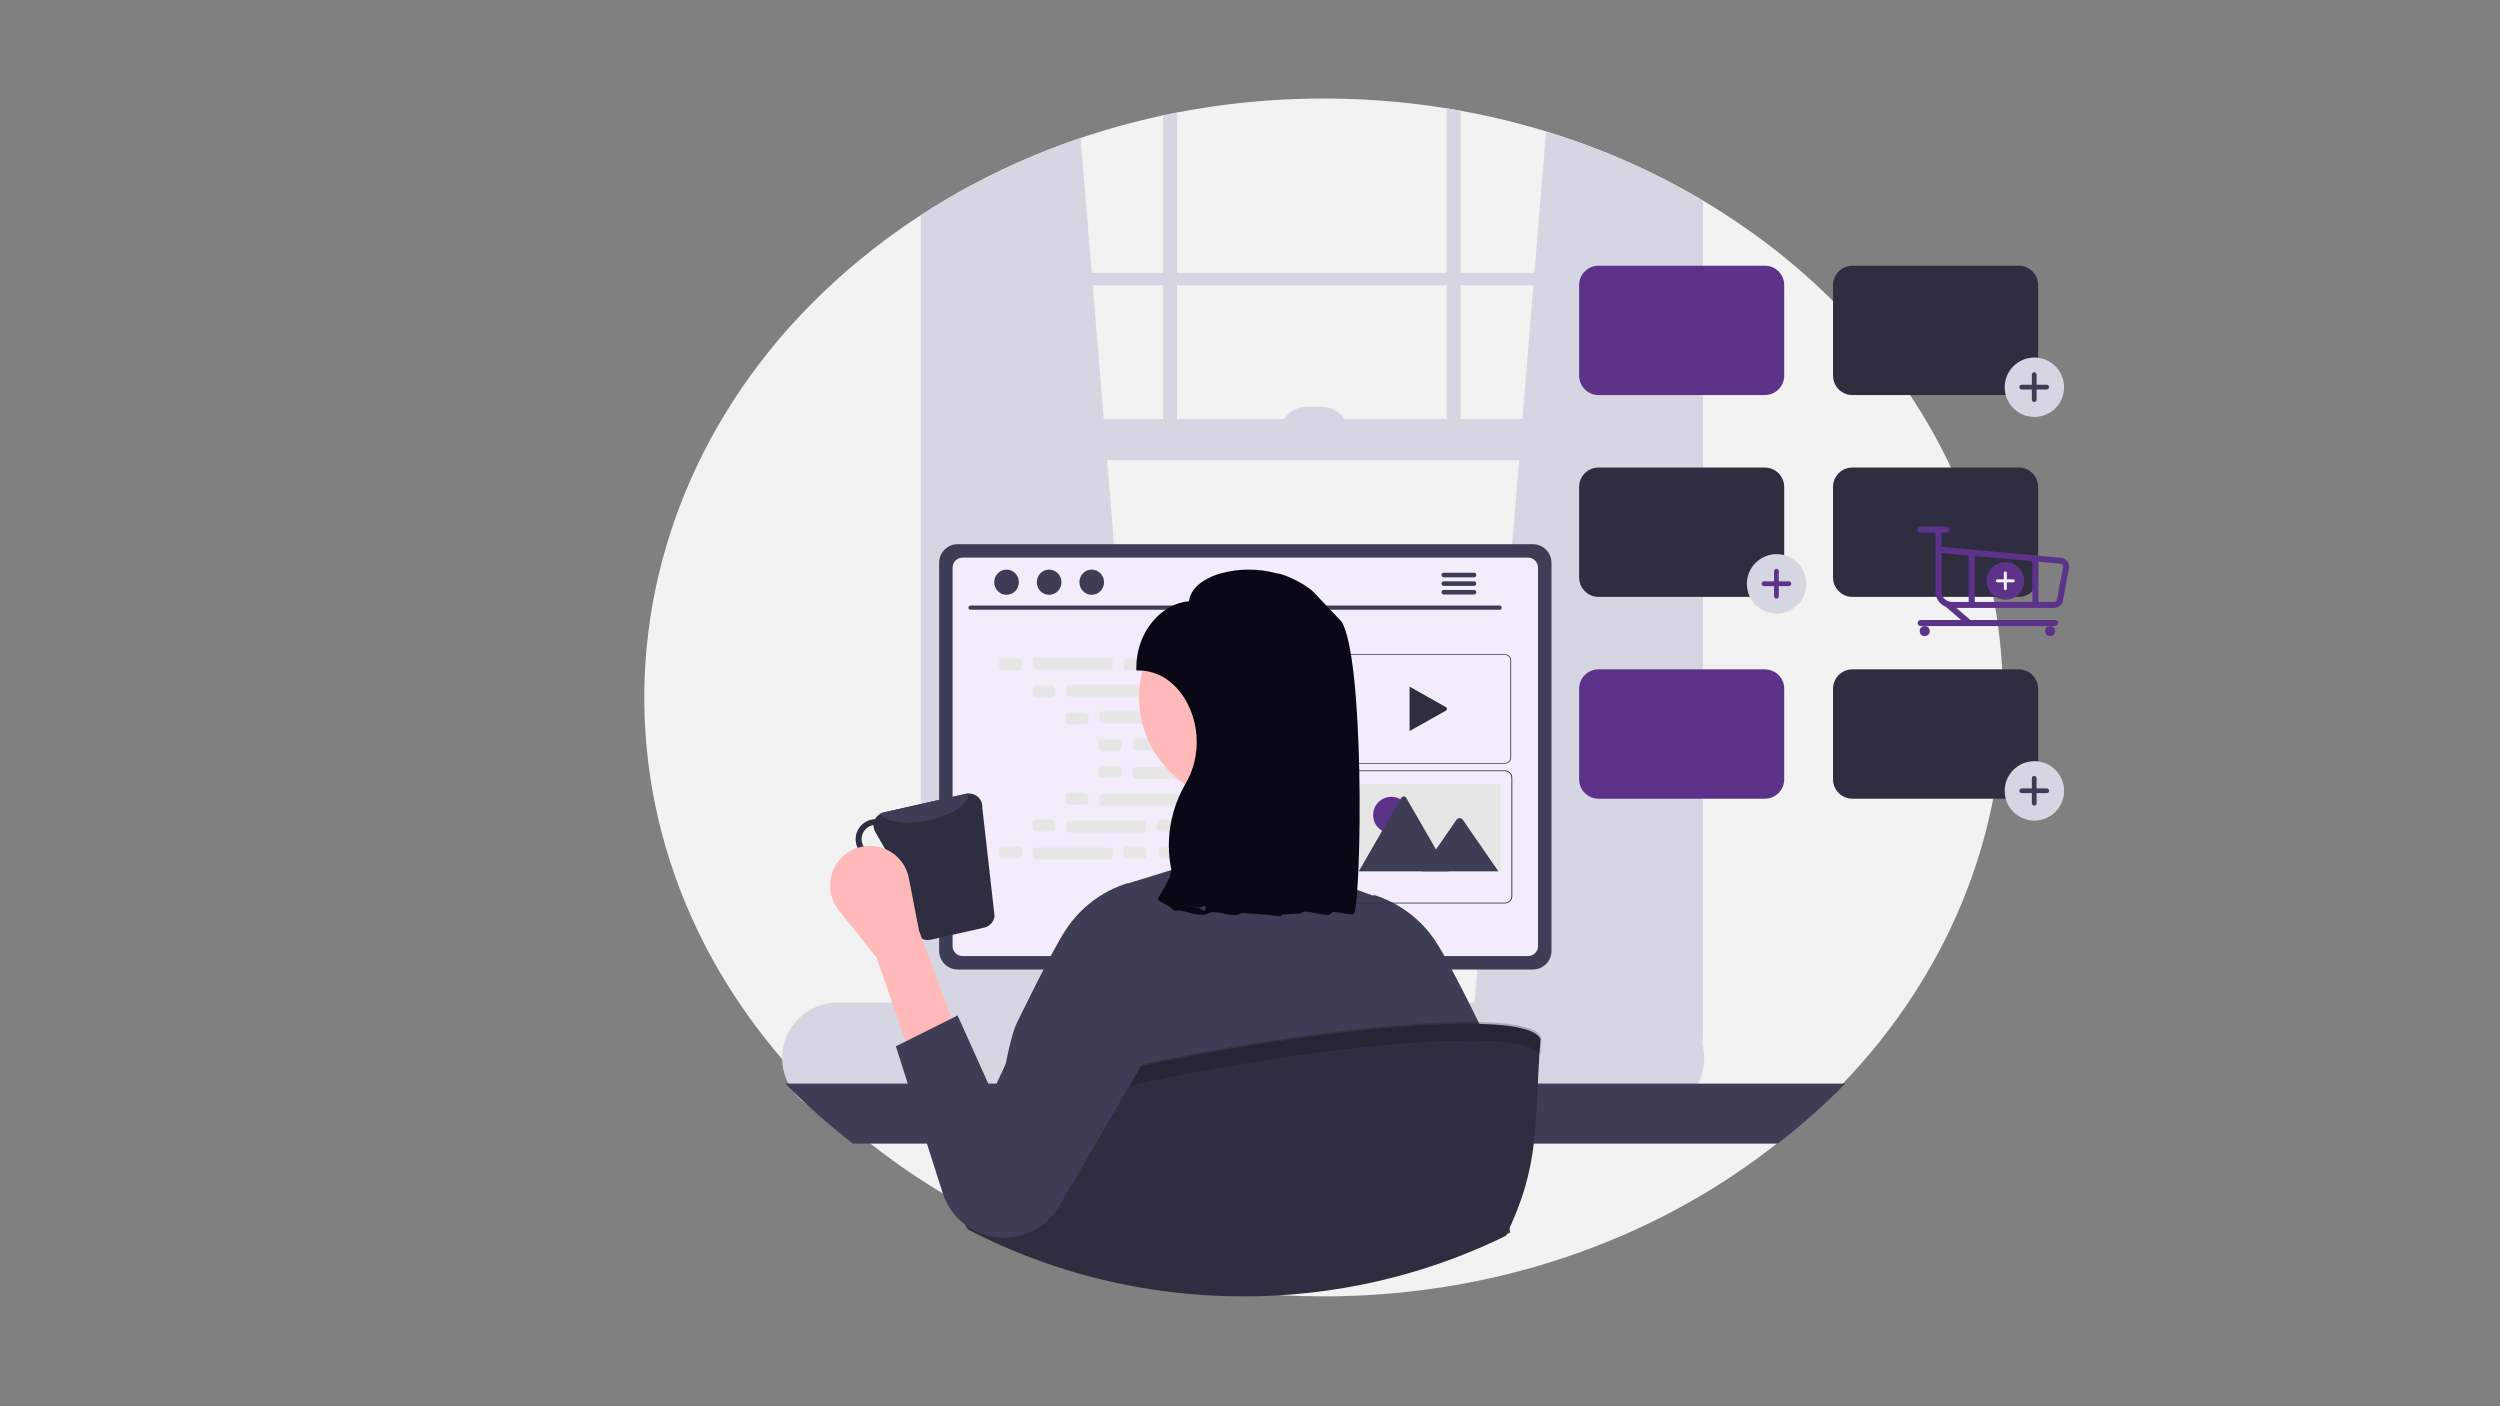 <svg xmlns="http://www.w3.org/2000/svg" id="Layer_1" data-name="Layer 1" viewBox="0 0 1920 1080"><rect x="0" y="0" width="1920" height="1080" fill="#808080" stroke="none"/><defs><style>      .cls-1 {        isolation: isolate;        opacity: .2;      }      .cls-2 {        fill: #2f2e41;      }      .cls-3 {        fill: #d6d6e3;      }      .cls-4 {        fill: #e6e6e6;      }      .cls-5 {        fill: #f2ecfb;      }      .cls-6 {        fill: #3f3d56;      }      .cls-7 {        fill: #ffb9b9;      }      .cls-8 {        fill: #090814;      }      .cls-9 {        fill: #f2f2f2;      }      .cls-10 {        fill: #5d338a;      }    </style></defs><g id="Layer_1-2" data-name="Layer 1"><path class="cls-6" d="M 1007.11 540.72 C 1008.54 546.67 1005.44 550.72 1002.11 554.76 C 991.64 567.37 973.08 571.66 956.42 564.76 C 923.82 551.19 898.35 528.35 877.41 500.74 C 862.89 481.46 865.03 467.42 885.74 454.09 C 914.54 435.29 946.43 431.96 979.98 438.38 C 1009.01 443.85 1028.29 460.75 1039.24 487.41 C 1047.09 506.45 1047.09 540.48 1028.05 555.95 C 1025.19 558.09 1023.29 561.19 1019.01 558.81 C 1015.68 556.91 1014.96 554.29 1015.92 550.72 C 1024.01 521.21 1006.64 500.03 991.64 478.37 C 989.97 475.99 987.12 472.66 983.79 475.75 C 980.7 478.61 984.5 480.51 985.93 482.65 C 994.02 493.84 1002.11 505.02 1006.64 518.35 C 1010.69 530.25 1003.78 536.68 996.17 542.15 C 989.51 546.91 982.37 548.1 977.61 538.58 C 976.66 536.91 973.8 535.49 971.66 535.01 C 950.24 530.25 936.91 514.07 922.4 499.79 C 920.26 497.65 918.12 492.17 914.31 495.51 C 911.22 498.13 913.6 502.17 915.98 505.03 C 930.26 523.36 946.2 539.54 967.39 549.53 C 984.05 557.15 995.23 554.77 1007.61 541.2 L 1007.13 540.72 L 1007.11 540.72 Z M 1035.67 558.57 C 1038.29 583.08 1048.05 592.6 1071.61 595.93 C 1080.18 597.12 1088.75 598.55 1097.08 600.69 C 1110.17 604.02 1117.07 614.02 1117.31 627.58 C 1117.55 642.57 1107.79 653.04 1100.41 664.47 C 1098.98 666.85 1096.6 667.09 1094.22 666.37 C 1091.36 665.42 1091.13 663.04 1091.13 660.66 L 1091.13 649.95 C 1090.42 638.05 1080.66 625.2 1070.19 624.49 C 1058.77 623.54 1049.96 617.83 1041.39 611.88 C 1023.06 599.03 1017.35 575.71 1035.68 558.33 L 1035.68 558.57 L 1035.67 558.57 Z"></path></g><g id="Group_67" data-name="Group 67"><path id="Path_1041-7460" data-name="Path 1041-7460" class="cls-9" d="M1538.21,535.66c.18,108.57-43.38,213.68-122.92,296.57-2.89,3.02-5.83,6.01-8.83,8.96-35.26,34.97-76.34,65.01-121.83,89.11-10.43,5.52-21.1,10.73-31.99,15.61-1.1.49-2.22.99-3.32,1.46-1.32.59-2.65,1.16-3.99,1.74-27.56,11.89-56.27,21.6-85.78,29-3.07.77-6.14,1.51-9.22,2.23-38.83,9.06-78.71,14.12-118.85,15.1-2.09.05-4.15.08-6.14.11-.7.02-1.39.03-2.08.03-2.26.02-4.49.03-6.75.03-42.31.03-84.46-4.48-125.53-13.42-4.12-.89-8.21-1.83-12.29-2.82-21.49-5.17-42.58-11.57-63.13-19.15-10.83-3.98-21.47-8.27-31.92-12.88-2.37-1.05-4.73-2.1-7.06-3.18-.99-.43-1.97-.89-2.94-1.34-55.68-25.91-105.6-60.45-147.39-101.96-2.89-2.85-5.72-5.75-8.52-8.66-185.78-194.2-157.82-484.41,62.45-648.21,8.79-6.53,17.81-12.81,27.07-18.82,2.96-1.93,5.94-3.83,8.95-5.7l1.79-1.1c52.97-32.71,112.42-56.39,175.28-69.79,3.57-.78,7.15-1.51,10.76-2.2,68.09-13.13,138.45-14.22,207.02-3.19,3.59.59,7.18,1.19,10.76,1.85,62.3,11.27,121.71,32.54,175.28,62.76,1.19.67,2.38,1.34,3.57,2.04,2.4,1.37,4.8,2.77,7.17,4.19,144.11,85.42,230.49,228.51,230.38,381.6Z"></path><path id="Path_1042-7461" data-name="Path 1042-7461" class="cls-3" d="M884.73,773.62l-166.75,13.05-1.79.14V159.51l1.79-1.1c34.75-21.43,72.34-39.04,111.94-52.43l8.53,103.61.78,9.49,8.43,102.75,2.6,31.61,34.17,416.51.31,3.66Z"></path><path id="Path_1043-7462" data-name="Path 1043-7462" class="cls-3" d="M1297.09,147.83c1.19.67,2.38,1.34,3.57,2.04v636.94l-3.57-.29-164.94-12.9.31-3.66,34.17-416.51,2.6-31.61,8.43-102.75.78-9.49,8.94-108.66c38.53,11.78,75.36,27.52,109.72,46.89h0Z"></path><path id="Path_1044-7463" data-name="Path 1044-7463" class="cls-3" d="M1297.08,147.83v647.67c0,12.43-9.71,22.54-21.66,22.54h-535.78c-9.89,0-18.29-6.94-20.83-16.41-.56-2.01-.83-4.07-.83-6.13V158.41l-1.79,1.1c-3.01,1.86-5.99,3.77-8.95,5.7v630.29c-.16,9.44,3.84,18.57,11.16,25.47,3.84,3.54,8.69,6.1,14.04,7.41,2.35.56,4.77.85,7.2.84h535.78c2.44,0,4.87-.28,7.22-.84,14.4-3.42,25.18-16.86,25.18-32.88V154.06c-2.37-1.42-4.77-2.81-7.17-4.19-1.19-.7-2.38-1.37-3.58-2.04Z"></path><rect id="Rectangle_265" data-name="Rectangle 265" class="cls-3" x="712.61" y="209.61" width="589.85" height="9.48"></rect><path id="Path_1045-7464" data-name="Path 1045-7464" class="cls-3" d="M893.27,88.63c3.57-.78,7.15-1.51,10.76-2.2v257.53h-10.76V88.63Z"></path><path id="Path_1046-7465" data-name="Path 1046-7465" class="cls-3" d="M1111.04,83.23c3.59.59,7.18,1.19,10.76,1.85v258.89h-10.76V83.23Z"></path><path id="Path_1047-7466" data-name="Path 1047-7466" class="cls-3" d="M1266.16,769.96h-622.79c-23.57.01-42.68,19.13-42.67,42.7.01,23.56,19.11,42.66,42.67,42.67h622.79c12.27,0,23.94-5.28,32.03-14.51,1.81-2.06,3.41-4.28,4.8-6.64,1.07-1.81,2.01-3.71,2.79-5.67,8.78-21.86-1.83-46.7-23.69-55.48-5.06-2.03-10.46-3.07-15.91-3.07h0Z"></path><rect id="Rectangle_266" data-name="Rectangle 266" class="cls-3" x="716.2" y="321.84" width="586.26" height="31.61"></rect><path id="Path_1048-7467" data-name="Path 1048-7467" class="cls-3" d="M1003.95,312.35h10.76c10.89,0,19.72,7.78,19.72,17.39h0s-50.2,0-50.2,0c0-9.6,8.83-17.39,19.72-17.39h0Z"></path><path id="Path_1049-7468" data-name="Path 1049-7468" class="cls-6" d="M1417.13,832.23c-16,16.38-33.31,31.78-51.8,46.07h-710.35c-18.49-14.3-35.8-29.69-51.8-46.07h813.96Z"></path><path id="Path_1050-7469" data-name="Path 1050-7469" class="cls-2" d="M1006.14,672.65h-103.32c-.56,0-1.11.08-1.64.26-2.3.71-3.87,2.84-3.87,5.25v163.23h114.35v-163.23c0-3.04-2.47-5.51-5.52-5.51h0,0ZM967.04,753.18c0,2.65-.87,5.22-2.48,7.32-4.06,5.37-11.71,6.44-17.09,2.38-3.04-2.3-4.83-5.89-4.84-9.7v-18.94c0-6.74,5.47-12.21,12.21-12.21s12.21,5.47,12.21,12.21v18.94Z"></path><path id="Path_1051-7470" data-name="Path 1051-7470" class="cls-6" d="M896.96,836.17v15.74c0,1.7,1.37,3.08,3.07,3.09h108.91c1.7-.02,3.06-1.39,3.07-3.09v-15.74h-115.04Z"></path><path id="Path_1052-7471" data-name="Path 1052-7471" class="cls-6" d="M1177.23,417.92h-441.66c-7.9,0-14.31,6.41-14.32,14.31v298.03c0,7.91,6.42,14.32,14.32,14.32h441.66c7.91,0,14.32-6.42,14.32-14.32v-298.03c-.02-7.9-6.42-14.3-14.32-14.31Z"></path><path id="Path_1053-7472" data-name="Path 1053-7472" class="cls-5" d="M1173.54,428.26h-434.29c-4.23,0-7.66,3.44-7.66,7.67v290.66c0,4.23,3.43,7.65,7.66,7.65h434.29c4.23,0,7.65-3.43,7.66-7.66v-290.65c0-4.23-3.43-7.66-7.65-7.67h0Z"></path><path id="Path_1054-7473" data-name="Path 1054-7473" class="cls-2" d="M1093.61,854.74l-4.01-19.05c-.34-1.58-1.45-2.88-2.96-3.45-.54-.21-1.11-.32-1.69-.32h-250.37c-.58,0-1.15.11-1.69.32-1.51.57-2.62,1.87-2.96,3.45l-4.01,19.05c-.54,2.57,1.11,5.09,3.68,5.63.32.07.64.1.97.1h258.37c1.44,0,2.8-.64,3.69-1.77.9-1.11,1.26-2.56.97-3.96h0Z"></path><rect id="Rectangle_267" data-name="Rectangle 267" class="cls-6" x="836.42" y="835.35" width="7.96" height="4.77" rx=".49" ry=".49"></rect><rect id="Rectangle_268" data-name="Rectangle 268" class="cls-6" x="852.34" y="835.35" width="7.96" height="4.77" rx=".49" ry=".49"></rect><rect id="Rectangle_269" data-name="Rectangle 269" class="cls-6" x="868.25" y="835.35" width="7.96" height="4.77" rx=".49" ry=".49"></rect><rect id="Rectangle_270" data-name="Rectangle 270" class="cls-6" x="884.17" y="835.35" width="7.96" height="4.77" rx=".49" ry=".49"></rect><rect id="Rectangle_271" data-name="Rectangle 271" class="cls-6" x="900.08" y="835.35" width="7.96" height="4.77" rx=".49" ry=".49"></rect><rect id="Rectangle_272" data-name="Rectangle 272" class="cls-6" x="916" y="835.35" width="7.96" height="4.77" rx=".49" ry=".49"></rect><rect id="Rectangle_273" data-name="Rectangle 273" class="cls-6" x="931.92" y="835.35" width="7.96" height="4.77" rx=".49" ry=".49"></rect><rect id="Rectangle_274" data-name="Rectangle 274" class="cls-6" x="947.83" y="835.35" width="7.96" height="4.77" rx=".49" ry=".49"></rect><rect id="Rectangle_275" data-name="Rectangle 275" class="cls-6" x="963.75" y="835.35" width="7.96" height="4.77" rx=".49" ry=".49"></rect><rect id="Rectangle_276" data-name="Rectangle 276" class="cls-6" x="979.66" y="835.35" width="7.96" height="4.77" rx=".49" ry=".49"></rect><rect id="Rectangle_277" data-name="Rectangle 277" class="cls-6" x="995.58" y="835.35" width="7.96" height="4.77" rx=".49" ry=".49"></rect><rect id="Rectangle_278" data-name="Rectangle 278" class="cls-6" x="1011.49" y="835.35" width="7.96" height="4.77" rx=".49" ry=".49"></rect><rect id="Rectangle_279" data-name="Rectangle 279" class="cls-6" x="1027.41" y="835.35" width="7.96" height="4.77" rx=".49" ry=".49"></rect><rect id="Rectangle_280" data-name="Rectangle 280" class="cls-6" x="1043.33" y="835.35" width="7.96" height="4.77" rx=".49" ry=".49"></rect><rect id="Rectangle_281" data-name="Rectangle 281" class="cls-6" x="1059.24" y="835.35" width="7.96" height="4.77" rx=".49" ry=".49"></rect><rect id="Rectangle_282" data-name="Rectangle 282" class="cls-6" x="1075.16" y="835.35" width="7.96" height="4.77" rx=".49" ry=".49"></rect><rect id="Rectangle_283" data-name="Rectangle 283" class="cls-6" x="836.23" y="843.3" width="7.96" height="4.77" rx=".49" ry=".49"></rect><rect id="Rectangle_284" data-name="Rectangle 284" class="cls-6" x="852.15" y="843.3" width="7.96" height="4.77" rx=".49" ry=".49"></rect><rect id="Rectangle_285" data-name="Rectangle 285" class="cls-6" x="868.07" y="843.3" width="7.96" height="4.77" rx=".49" ry=".49"></rect><rect id="Rectangle_286" data-name="Rectangle 286" class="cls-6" x="883.98" y="843.3" width="7.96" height="4.77" rx=".49" ry=".49"></rect><rect id="Rectangle_287" data-name="Rectangle 287" class="cls-6" x="899.9" y="843.3" width="7.96" height="4.77" rx=".49" ry=".49"></rect><rect id="Rectangle_288" data-name="Rectangle 288" class="cls-6" x="915.81" y="843.3" width="7.96" height="4.77" rx=".49" ry=".49"></rect><rect id="Rectangle_289" data-name="Rectangle 289" class="cls-6" x="931.73" y="843.3" width="7.96" height="4.77" rx=".49" ry=".49"></rect><rect id="Rectangle_290" data-name="Rectangle 290" class="cls-6" x="947.64" y="843.3" width="7.96" height="4.77" rx=".49" ry=".49"></rect><rect id="Rectangle_291" data-name="Rectangle 291" class="cls-6" x="963.56" y="843.3" width="7.96" height="4.77" rx=".49" ry=".49"></rect><rect id="Rectangle_292" data-name="Rectangle 292" class="cls-6" x="979.48" y="843.3" width="7.96" height="4.77" rx=".49" ry=".49"></rect><rect id="Rectangle_293" data-name="Rectangle 293" class="cls-6" x="995.39" y="843.3" width="7.96" height="4.77" rx=".49" ry=".49"></rect><rect id="Rectangle_294" data-name="Rectangle 294" class="cls-6" x="1011.31" y="843.3" width="7.96" height="4.77" rx=".49" ry=".49"></rect><rect id="Rectangle_295" data-name="Rectangle 295" class="cls-6" x="1027.22" y="843.3" width="7.96" height="4.77" rx=".49" ry=".49"></rect><rect id="Rectangle_296" data-name="Rectangle 296" class="cls-6" x="1043.14" y="843.3" width="7.96" height="4.77" rx=".49" ry=".49"></rect><rect id="Rectangle_297" data-name="Rectangle 297" class="cls-6" x="1059.05" y="843.3" width="7.96" height="4.77" rx=".49" ry=".49"></rect><rect id="Rectangle_298" data-name="Rectangle 298" class="cls-6" x="1074.97" y="843.3" width="7.96" height="4.77" rx=".49" ry=".49"></rect><rect id="Rectangle_299" data-name="Rectangle 299" class="cls-6" x="912.63" y="852.85" width="63.66" height="4.77" rx=".49" ry=".49"></rect><path id="Path_1055-7474" data-name="Path 1055-7474" class="cls-6" d="M1151.72,468.3h-406.36c-.89,0-1.62-.72-1.62-1.61s.72-1.62,1.61-1.62h406.37c.89,0,1.62.72,1.62,1.61s-.72,1.62-1.61,1.62h0Z"></path><ellipse id="Ellipse_180" data-name="Ellipse 180" class="cls-6" cx="773.02" cy="447.14" rx="9.47" ry="9.68"></ellipse><ellipse id="Ellipse_181" data-name="Ellipse 181" class="cls-6" cx="805.73" cy="447.14" rx="9.47" ry="9.68"></ellipse><ellipse id="Ellipse_182" data-name="Ellipse 182" class="cls-6" cx="838.45" cy="447.14" rx="9.47" ry="9.68"></ellipse><path id="Path_1056-7475" data-name="Path 1056-7475" class="cls-6" d="M1132.02,439.85h-23.24c-.97.03-1.74.84-1.71,1.81.03.93.78,1.69,1.71,1.71h23.24c.97.03,1.78-.74,1.81-1.71.03-.97-.74-1.78-1.71-1.81-.03,0-.06,0-.1,0Z"></path><path id="Path_1057-7476" data-name="Path 1057-7476" class="cls-6" d="M1132.02,446.46h-23.24c-.97.03-1.74.84-1.71,1.81.03.93.78,1.69,1.71,1.71h23.24c.97,0,1.76-.79,1.76-1.76s-.79-1.76-1.76-1.76Z"></path><path id="Path_1058-7477" data-name="Path 1058-7477" class="cls-6" d="M1132.02,453.06h-23.24c-.97.03-1.74.84-1.71,1.81.03.93.78,1.69,1.71,1.71h23.24c.97.03,1.78-.74,1.81-1.71.03-.97-.74-1.78-1.71-1.81-.03,0-.06,0-.1,0Z"></path><rect id="Rectangle_300" data-name="Rectangle 300" class="cls-4" x="767.46" y="505.86" width="17.52" height="9.17" rx="2.88" ry="2.88"></rect><rect id="Rectangle_301" data-name="Rectangle 301" class="cls-4" x="862.96" y="505.86" width="17.52" height="9.17" rx="2.88" ry="2.88"></rect><rect id="Rectangle_302" data-name="Rectangle 302" class="cls-4" x="890.01" y="505.86" width="17.52" height="9.17" rx="2.88" ry="2.88"></rect><rect id="Rectangle_303" data-name="Rectangle 303" class="cls-4" x="793.44" y="505.09" width="61.06" height="9.17" rx="2.88" ry="2.88"></rect><rect id="Rectangle_304" data-name="Rectangle 304" class="cls-4" x="920.76" y="505.09" width="61.06" height="9.17" rx="2.88" ry="2.88"></rect><rect id="Rectangle_305" data-name="Rectangle 305" class="cls-4" x="792.93" y="526.55" width="17.52" height="9.17" rx="2.88" ry="2.88"></rect><rect id="Rectangle_306" data-name="Rectangle 306" class="cls-4" x="888.42" y="526.55" width="17.52" height="9.17" rx="2.88" ry="2.88"></rect><rect id="Rectangle_307" data-name="Rectangle 307" class="cls-4" x="915.48" y="526.55" width="17.52" height="9.17" rx="2.88" ry="2.88"></rect><rect id="Rectangle_308" data-name="Rectangle 308" class="cls-4" x="818.9" y="525.78" width="61.06" height="9.17" rx="2.88" ry="2.88"></rect><rect id="Rectangle_309" data-name="Rectangle 309" class="cls-4" x="946.23" y="525.78" width="61.06" height="9.17" rx="2.88" ry="2.88"></rect><rect id="Rectangle_310" data-name="Rectangle 310" class="cls-4" x="818.39" y="547.24" width="17.52" height="9.17" rx="2.88" ry="2.88"></rect><rect id="Rectangle_311" data-name="Rectangle 311" class="cls-4" x="913.88" y="547.24" width="17.52" height="9.17" rx="2.88" ry="2.88"></rect><rect id="Rectangle_312" data-name="Rectangle 312" class="cls-4" x="940.94" y="547.24" width="17.52" height="9.17" rx="2.88" ry="2.88"></rect><rect id="Rectangle_313" data-name="Rectangle 313" class="cls-4" x="844.37" y="546.47" width="61.06" height="9.17" rx="2.88" ry="2.88"></rect><rect id="Rectangle_314" data-name="Rectangle 314" class="cls-4" x="971.69" y="546.47" width="61.06" height="9.17" rx="2.88" ry="2.88"></rect><rect id="Rectangle_315" data-name="Rectangle 315" class="cls-4" x="843.86" y="567.93" width="17.52" height="9.17" rx="2.88" ry="2.88"></rect><rect id="Rectangle_316" data-name="Rectangle 316" class="cls-4" x="939.35" y="567.93" width="17.52" height="9.17" rx="2.88" ry="2.88"></rect><rect id="Rectangle_317" data-name="Rectangle 317" class="cls-4" x="966.41" y="567.93" width="17.52" height="9.17" rx="2.88" ry="2.88"></rect><rect id="Rectangle_318" data-name="Rectangle 318" class="cls-4" x="869.83" y="567.17" width="61.06" height="9.17" rx="2.88" ry="2.88"></rect><rect id="Rectangle_319" data-name="Rectangle 319" class="cls-4" x="862.96" y="650.2" width="17.52" height="9.17" rx="2.88" ry="2.88"></rect><rect id="Rectangle_320" data-name="Rectangle 320" class="cls-4" x="890.01" y="650.2" width="17.52" height="9.17" rx="2.88" ry="2.88"></rect><rect id="Rectangle_321" data-name="Rectangle 321" class="cls-4" x="920.76" y="650.97" width="61.06" height="9.17" rx="2.88" ry="2.88"></rect><rect id="Rectangle_322" data-name="Rectangle 322" class="cls-4" x="767.46" y="650.2" width="17.52" height="9.17" rx="2.88" ry="2.88"></rect><rect id="Rectangle_323" data-name="Rectangle 323" class="cls-4" x="793.44" y="650.97" width="61.06" height="9.17" rx="2.88" ry="2.88"></rect><rect id="Rectangle_324" data-name="Rectangle 324" class="cls-4" x="792.93" y="629.51" width="17.52" height="9.17" rx="2.88" ry="2.88"></rect><rect id="Rectangle_325" data-name="Rectangle 325" class="cls-4" x="888.42" y="629.51" width="17.52" height="9.17" rx="2.88" ry="2.88"></rect><rect id="Rectangle_326" data-name="Rectangle 326" class="cls-4" x="915.48" y="629.51" width="17.52" height="9.17" rx="2.88" ry="2.88"></rect><rect id="Rectangle_327" data-name="Rectangle 327" class="cls-4" x="818.9" y="630.28" width="61.06" height="9.17" rx="2.88" ry="2.88"></rect><rect id="Rectangle_328" data-name="Rectangle 328" class="cls-4" x="818.39" y="608.82" width="17.52" height="9.17" rx="2.88" ry="2.88"></rect><rect id="Rectangle_329" data-name="Rectangle 329" class="cls-4" x="913.88" y="608.82" width="17.52" height="9.17" rx="2.88" ry="2.88"></rect><rect id="Rectangle_330" data-name="Rectangle 330" class="cls-4" x="940.94" y="608.82" width="17.52" height="9.17" rx="2.88" ry="2.88"></rect><rect id="Rectangle_331" data-name="Rectangle 331" class="cls-4" x="844.37" y="609.59" width="61.06" height="9.17" rx="2.88" ry="2.88"></rect><rect id="Rectangle_332" data-name="Rectangle 332" class="cls-4" x="843.86" y="588.13" width="17.52" height="9.17" rx="2.88" ry="2.88"></rect><rect id="Rectangle_333" data-name="Rectangle 333" class="cls-4" x="939.35" y="588.13" width="17.52" height="9.17" rx="2.88" ry="2.88"></rect><rect id="Rectangle_334" data-name="Rectangle 334" class="cls-4" x="966.41" y="588.13" width="17.52" height="9.17" rx="2.88" ry="2.88"></rect><rect id="Rectangle_335" data-name="Rectangle 335" class="cls-4" x="869.83" y="588.9" width="61.06" height="9.17" rx="2.88" ry="2.88"></rect><path id="Path_223-7478" data-name="Path 223-7478" class="cls-7" d="M914.71,594.59s26.34,36.97,16.93,46.98,70.57,10.26,70.57,10.26c0,0-12.01-53.78-8.48-66.16l-79.02,8.92Z"></path><path id="Path_1059-7479" data-name="Path 1059-7479" class="cls-6" d="M1159.87,946.59c-.97.49-1.96.99-2.93,1.46-25.15,12.57-45.26,19.72-72.78,27.55-2.32-25.94-4.57-71.54-6.75-99.81-.57-7.34-1.15-13.5-1.7-17.84-.14-2.31-.62-4.59-1.41-6.76l.1,6.76.24,17.84,1.38,102.03c-34.23,9.06-69.39,14.12-104.79,15.1-1.85.05-3.66.08-5.41.11-.62.02-1.23.03-1.83.03-1.99.02-3.96.03-5.95.03-37.3.03-74.46-4.48-110.68-13.42.78-25.67,1.56-70.76,2.31-103.9.16-6.48.3-12.51.46-17.84.3-11.4.62-19.61.92-22.36-.27.49-.48,1.01-.62,1.54-1.47,6.86-2.48,13.82-3.01,20.82-.56,5.33-1.11,11.36-1.67,17.84-2.96,34.43-6.05,81.23-9.23,101.08-18.95-5.17-37.54-11.57-55.66-19.15-9.55-3.98-18.93-8.27-28.13-12.88,1.75-11.46,3.58-24.3,5.46-37.62,1.46-10.33,2.98-20.94,4.52-31.43,2.39-16.2,4.84-32.09,7.32-46.08,3.63-20.44,7.35-36.86,11.05-44.4,3.5-7.16,7-14.23,10.39-20.99,1.18-2.37,2.36-4.71,3.5-6.99.27-.54.54-1.07.81-1.59,2.44-4.79,4.79-9.37,7.03-13.67,1.93-3.68,3.76-7.15,5.49-10.35,4.2-7.77,7.77-13.96,10.41-17.87,11.05-16.75,27.49-29.23,46.6-35.35l.48-.13.33.14,32.55-10,4.76-1.46,3.19-.99,11.27-8.58,6.13-4.66,5.75-4.38,11.24-8.55,69.57,4.28,13.54,32.61,30.33,11.09.53-.24.46-.19.48.13c19.11,6.13,35.55,18.6,46.6,35.35,1.5,2.24,3.31,5.2,5.37,8.79,1.75,3.04,3.66,6.51,5.73,10.35,2.94,5.46,6.16,11.62,9.57,18.29.75,1.46,1.51,2.96,2.28,4.47,1.42,2.8,2.85,5.66,4.31,8.58,3.39,6.76,6.89,13.83,10.39,21.01,3.04,6.22,6.11,19.02,9.14,35.3,2.5,13.53,4.98,29.48,7.38,46.08,3.15,21.52-.21,47.29,2.64,67.08.17,1.25.36,2.48.53,3.7Z"></path><circle id="Ellipse_183" data-name="Ellipse 183" class="cls-7" cx="955.75" cy="535.49" r="80.91"></circle><path id="Path_1061-7481" data-name="Path 1061-7481" class="cls-1" d="M823.18,832.16l13.52-52.2,11.94,45.03-25.46,7.16Z"></path><path id="Path_1062-7482" data-name="Path 1062-7482" class="cls-2" d="M1183.04,798.16c-4.84,66.65.18,96-26.53,150.96-24.3,11.89-49.61,21.6-75.63,29-2.71.77-5.42,1.51-8.13,2.23-34.23,9.06-69.39,14.13-104.79,15.1-1.85.05-3.66.08-5.41.11-.62.02-1.23.03-1.83.03-1.99.02-3.96.03-5.95.03-37.3.03-74.46-4.48-110.68-13.42-3.63-.89-7.24-1.83-10.84-2.82-18.95-5.17-37.54-11.57-55.66-19.15-9.55-3.98-18.93-8.27-28.14-12.88-2.09-1.05-4.17-2.1-6.22-3.18-10.55-18.56-16.55-41.13-16.68-68.25,7.31-46.74,440.35-118.09,456.49-77.79Z"></path><path id="Path_1063-7483" data-name="Path 1063-7483" class="cls-1" d="M1183.03,809.57c.25-4.13.52-8.39.85-12.83-16.14-40.3-449.19,31.05-456.49,77.78.02,4.28.2,8.44.51,12.5,17.69-46.12,429.09-113.93,455.14-77.45Z"></path><path id="Path_1064-7484" data-name="Path 1064-7484" class="cls-2" d="M754.38,620.26c.41-5.58-3.78-10.43-9.36-10.84-.46-.03-.92-.04-1.38,0-.54.02-1.07.09-1.6.2l-63.28,14.3c-2.86.69-5.29,2.56-6.7,5.15-.93.03-1.85.17-2.75.4-8.31,1.77-13.61,9.93-11.84,18.24,1.77,8.31,9.93,13.61,18.24,11.84.14-.03.27-.06.41-.09,2.26-.53,4.38-1.55,6.2-3l21.44,60.39c2.2,3.89,6.7,5.86,11.05,4.85l41.14-9.3c4.31-1.01,7.48-4.68,7.85-9.1l-9.4-83.03ZM675.15,655.15c-5.92,1.35-11.82-2.35-13.17-8.27-1.35-5.92,2.35-11.82,8.27-13.17h0c.2-.05.4,0,.6-.05-.02,1.82.45,3.61,1.35,5.2l7.85,13.69c-1.37,1.3-3.06,2.2-4.9,2.6h0Z"></path><path id="Path_1065-7485" data-name="Path 1065-7485" class="cls-6" d="M743.63,609.41c.6,8-13.1,17.2-31.44,20.85-16.85,3.45-31.94,1.05-36.19-5.25.85-.51,1.78-.88,2.75-1.1l63.28-14.3c.53-.11,1.06-.18,1.6-.2h0Z"></path><path id="Path_1066-7486" data-name="Path 1066-7486" class="cls-7" d="M699.87,812.44l35.54-17.77-29.62-79.98-7.81-40.33c-3.2-16.54-19.2-27.35-35.74-24.15-5.19,1.01-10.03,3.34-14.05,6.79h0c-12.48,10.7-14.23,29.37-3.96,42.21l28.98,36.22,26.65,77.02Z"></path><path id="Path_1067-7487" data-name="Path 1067-7487" class="cls-6" d="M735.41,779.86l-47.39,23.7,35.97,112.69c5.25,16.46,18.74,28.97,35.55,32.97h0c20.91,4.98,42.64-4.16,53.7-22.59l95.37-163.48c14.06-23.43,6.85-53.79-16.23-68.41h0c-23.48-14.87-54.57-7.89-69.44,15.59-.97,1.53-1.85,3.1-2.65,4.73l-58.21,124.04-26.66-59.24Z"></path></g><g><path class="cls-2" d="M1161.15,595.46c-.8-2.3-3-3.8-5.4-3.8h-118.4c-3.2,0-5.7,2.6-5.7,5.7v90.8c0,3.2,2.6,5.7,5.7,5.7h118.4c3.2,0,5.7-2.6,5.7-5.7v-90.8c0-.7-.1-1.3-.3-1.9ZM1160.75,688.16c0,2.8-2.3,5.1-5.1,5.1h-118.4c-2.8,0-5.1-2.3-5.1-5.1v-90.8c0-2.8,2.3-5.1,5.1-5.1h118.4c2.8,0,5.1,2.3,5.1,5.1v90.8Z"></path><path class="cls-2" d="M1160.25,505.36c-.8-1.9-3-3.1-5.4-3.1h-118.4c-3.2,0-5.7,2.1-5.7,4.7v75c0,2.6,2.6,4.7,5.7,4.7h118.4c3.2,0,5.7-2.1,5.7-4.7v-75c0-.5-.1-1.1-.3-1.6h0ZM1159.95,581.96c0,2.3-2.3,4.2-5.1,4.2h-118.4c-2.8,0-5.1-1.9-5.1-4.2v-75c0-2.3,2.3-4.2,5.1-4.2h118.4c2.8,0,5.1,1.9,5.1,4.2v75Z"></path><path class="cls-4" d="M1152.35,603.86v63.4c0,.9-.7,1.6-1.6,1.6h-107.9c-.8-.1-1.4-.8-1.4-1.6v-63.4c0-.9.7-1.6,1.6-1.6h107.7c.9,0,1.6.7,1.6,1.6h0Z"></path><circle class="cls-10" cx="1068.55" cy="625.96" r="14"></circle><path class="cls-6" d="M1112.55,669.16h-69l32.5-56.3c.6-1.1,2-1.5,3.1-.9.4.2.7.5.9.9l21.8,37.8,1,1.8,9.7,16.7Z"></path><path class="cls-6" d="M1150.75,669.16h-59.4l11.5-16.7.8-1.2,15-21.8c1-1.4,3.4-1.5,4.5-.3,0,0,.1.2.2.3l27.4,39.7Z"></path><path class="cls-2" d="M1082.55,561.46v-34.1l11.8,6.6.8.5,15.3,8.6c1,.6,1.1,1.9.2,2.6,0,0-.1,0-.2.1l-27.9,15.7h0Z"></path></g><path id="Path_1060-7480" data-name="Path 1060-7480" class="cls-8" d="M1009.58,455.55c-5.08-5.93-22.17-14.67-29.05-15.23-14.09-3.82-28.83-3.82-42.92,0-4.52,1.24-8.86,3.12-12.94,5.59-6.9,4.33-10.86,9.81-11.57,15.89-9.95.61-20.29,6.31-28,15.65-.87,1.04-1.71,2.14-2.49,3.26-6.48,9.24-9.96,20.56-9.9,32.18v2.04h1.87c5.13,0,10.21,1.07,14.96,3.18,3.08,1.35,5.99,3.1,8.68,5.22,1.76,1.36,3.42,2.86,4.97,4.5,3.59,3.79,6.63,8.14,9.02,12.92,6.12,12.08,8.24,26.09,6.01,39.67-.51,3.14-1.26,6.24-2.24,9.25-1.39,4.29-3.23,8.4-5.47,12.24-.09.14-.16.29-.25.43-.99,1.72-1.93,3.47-2.81,5.23-.66,1.32-1.28,2.67-1.86,4.01-1.68,3.75-3.1,7.64-4.24,11.62-2.05,7.05-3.26,14.35-3.6,21.74-.1,1.96-.13,3.92-.07,5.88.09,5.05.6,10.08,1.52,15.03.13.67.26,1.33.4,2.01l-1.37,6.34-3.28,6.08-5.55,9.6,12.88,9.79,6.53-5.69c1.13.66,5.96-21.02-6.53,5.69,2.07.07.42-7.79,2.71-7.3.43,1.31-15.51-3.47-15.59-2.5-2.83,1.72,14.98,8.43,12.88,9.79-4.05.4,10.94-6.42,6.53-5.69.65,2.34-7.74,3.67-6.53,5.69.37,2.04-.93,1.41,0,0,4.18-1.95-.41-.06,6.53-5.69.03.32,27.27,6.9,11.53,3.44l-11.53-3.44h0l-6.53,5.69c4.89-2.42,19.24,6.21,26.16,1.55l-8.11-3.8c13.72-5.95-2.93,8.89,8.11,3.8,6.27-2.96,19.78,4.75,25.05,0,31.25,1.43,29.14,4.04,31.25,1.43.53-.66,14.23-.75,14.73-1.43,2.92-3.9,20.87,4.59,22.9.06,1.36-2.98,16.86,3.11,17.8-.06,5.66-18.67,7.69-194.36-9.79-223.77"></path><path class="cls-10" d="M1355.39,303.41h-127.73c-8.22,0-14.88-6.67-14.89-14.89v-69.57c0-8.22,6.67-14.88,14.89-14.89h127.73c8.22,0,14.88,6.67,14.89,14.89v69.57c0,8.22-6.67,14.88-14.89,14.89Z"></path><path class="cls-2" d="M1550.39,303.41h-127.73c-8.22,0-14.88-6.67-14.89-14.89v-69.57c0-8.22,6.67-14.88,14.89-14.89h127.73c8.22,0,14.88,6.67,14.89,14.89v69.57c0,8.22-6.67,14.88-14.89,14.89Z"></path><path class="cls-2" d="M1355.39,458.41h-127.73c-8.22,0-14.88-6.67-14.89-14.89v-69.57c0-8.22,6.67-14.88,14.89-14.89h127.73c8.22,0,14.88,6.67,14.89,14.89v69.57c0,8.22-6.67,14.88-14.89,14.89Z"></path><g id="e3e4f7c8-e232-44d3-85d4-7e764218aef0"><circle id="fcc64bf3-a6e1-406f-af2a-c5c9529d985b" class="cls-3" cx="1364.41" cy="448.4" r="22.81"></circle><path id="a515bf60-7ad9-4961-925b-281b4504c434-7891" class="cls-10" d="M1373.88,446.48h-7.76v-7.76c0-1.01-.82-1.83-1.83-1.83h0c-1.01,0-1.83.82-1.83,1.83h0v7.76h-7.76c-1.01,0-1.83.82-1.83,1.83h0c0,1.01.82,1.83,1.83,1.83h7.76v7.76c0,1.01.82,1.83,1.83,1.83h0c1.01,0,1.83-.82,1.83-1.83v-7.76h7.76c1.01,0,1.83-.82,1.83-1.83h0c0-1.01-.82-1.83-1.83-1.83h0,0Z"></path></g><g id="e103fff6-fe82-4519-942e-bf1bf1b0aca3"><circle id="add300b1-303e-47da-8a54-54886e1d1e76" class="cls-3" cx="1562.41" cy="297.4" r="22.81"></circle><path id="ac71a829-1528-4702-ba68-9cb7b8b12af7-7892" class="cls-6" d="M1571.88,295.48h-7.76v-7.76c0-1.01-.82-1.83-1.83-1.83h0c-1.01,0-1.83.82-1.83,1.83h0v7.76h-7.76c-1.01,0-1.83.82-1.83,1.83h0c0,1.01.82,1.83,1.83,1.83h7.76v7.76c0,1.01.82,1.83,1.83,1.83h0c1.01,0,1.83-.82,1.83-1.83v-7.76h7.76c1.01,0,1.83-.82,1.83-1.83h0c0-1.01-.82-1.83-1.83-1.83h0,0Z"></path></g><path class="cls-10" d="M1355.39,613.41h-127.73c-8.22,0-14.88-6.67-14.89-14.89v-69.57c0-8.22,6.67-14.88,14.89-14.89h127.73c8.22,0,14.88,6.67,14.89,14.89v69.57c0,8.22-6.67,14.88-14.89,14.89Z"></path><path class="cls-2" d="M1550.39,613.41h-127.73c-8.22,0-14.88-6.67-14.89-14.89v-69.57c0-8.22,6.67-14.88,14.89-14.89h127.73c8.22,0,14.88,6.67,14.89,14.89v69.57c0,8.22-6.67,14.88-14.89,14.89Z"></path><g id="e103fff6-fe82-4519-942e-bf1bf1b0aca3-2" data-name="e103fff6-fe82-4519-942e-bf1bf1b0aca3"><circle id="add300b1-303e-47da-8a54-54886e1d1e76-2" data-name="add300b1-303e-47da-8a54-54886e1d1e76" class="cls-3" cx="1562.41" cy="607.4" r="22.81"></circle><path id="ac71a829-1528-4702-ba68-9cb7b8b12af7-7892-2" data-name="ac71a829-1528-4702-ba68-9cb7b8b12af7-7892" class="cls-6" d="M1571.88,605.48h-7.76v-7.76c0-1.01-.82-1.83-1.83-1.83h0c-1.01,0-1.83.82-1.83,1.83h0v7.76h-7.76c-1.01,0-1.83.82-1.83,1.83h0c0,1.01.82,1.83,1.83,1.83h7.76v7.76c0,1.01.82,1.83,1.83,1.83h0c1.01,0,1.83-.82,1.83-1.83v-7.76h7.76c1.01,0,1.83-.82,1.83-1.83h0c0-1.01-.82-1.83-1.83-1.83h0,0Z"></path></g><path class="cls-2" d="M1550.39,458.41h-127.73c-8.22,0-14.88-6.67-14.89-14.89v-69.57c0-8.22,6.67-14.88,14.89-14.89h127.73c8.22,0,14.88,6.67,14.89,14.89v69.57c0,8.22-6.67,14.88-14.89,14.89Z"></path><g><g id="a3c861bb-19cc-462b-bc3a-1f29faec5e60"><circle id="a24c8b8a-c30a-477e-8412-dbddb638fe0a" class="cls-10" cx="1540.15" cy="446.13" r="14.43"></circle><path id="ac585bde-7a48-4e1f-a3d4-d671a5b024fe-7894" class="cls-9" d="M1546.15,444.92h-4.91v-4.91c0-.64-.52-1.15-1.15-1.15h0c-.64,0-1.15.52-1.15,1.15v4.91h-4.91c-.64,0-1.15.52-1.15,1.15h0c0,.64.52,1.15,1.15,1.15h4.91v4.91c0,.64.52,1.15,1.15,1.15h0c.64,0,1.15-.52,1.15-1.15v-4.91h4.91c.64,0,1.15-.52,1.15-1.15h0c0-.64-.52-1.15-1.15-1.15h0Z"></path></g><path class="cls-10" d="M1577.57,466.91h-78.53c-6.94,0-12.56-5.63-12.57-12.57v-46.87c0-1.28,1.04-2.31,2.32-2.31,1.27,0,2.31,1.04,2.31,2.31v12.55l91.21,8.29c3.79.07,6.83,3.16,6.83,6.95,0,.14-.01.29-.04.43l-4.6,24.51c-.13,3.74-3.2,6.71-6.94,6.71ZM1491.11,424.67v29.67c0,4.38,3.56,7.93,7.94,7.94h78.53c1.28,0,2.31-1.04,2.32-2.32,0-.14.01-.29.04-.43l4.59-24.46c-.09-1.21-1.1-2.14-2.31-2.14-.07,0-.14,0-.21,0l-90.89-8.26Z"></path><circle class="cls-10" cx="1478.18" cy="484.67" r="3.86"></circle><circle class="cls-10" cx="1574.48" cy="484.67" r="3.86"></circle><path class="cls-10" d="M1578.34,480.81h-103.25c-1.28,0-2.32-1.04-2.32-2.32s1.04-2.32,2.32-2.32h103.25c1.28,0,2.32,1.04,2.32,2.32s-1.04,2.32-2.32,2.32Z"></path><path class="cls-10" d="M1494.97,409.01h-20.07c-1.28,0-2.31-1.04-2.31-2.32,0-1.27,1.04-2.31,2.31-2.31h20.07c1.28,0,2.31,1.04,2.31,2.32,0,1.27-1.04,2.31-2.31,2.31Z"></path><path class="cls-10" d="M1511.07,479.63c-.55,0-1.09-.2-1.51-.56l-15.22-13.08c-.97-.83-1.09-2.29-.26-3.27s2.29-1.09,3.27-.26c0,0,0,0,0,0l15.22,13.08c.97.83,1.08,2.3.25,3.27-.44.51-1.08.81-1.76.81h0Z"></path><path class="cls-10" d="M1514.28,465.49c-1.28,0-2.32-1.04-2.32-2.32h0v-37.18c0-1.28,1.04-2.32,2.32-2.32s2.32,1.04,2.32,2.32v37.18c0,1.28-1.04,2.32-2.32,2.32h0Z"></path><path class="cls-10" d="M1563.2,465.49c-1.28,0-2.32-1.04-2.32-2.32h0v-34.09c0-1.28,1.04-2.31,2.32-2.31,1.27,0,2.31,1.04,2.31,2.31v34.09c0,1.28-1.04,2.32-2.32,2.32h0Z"></path></g></svg>